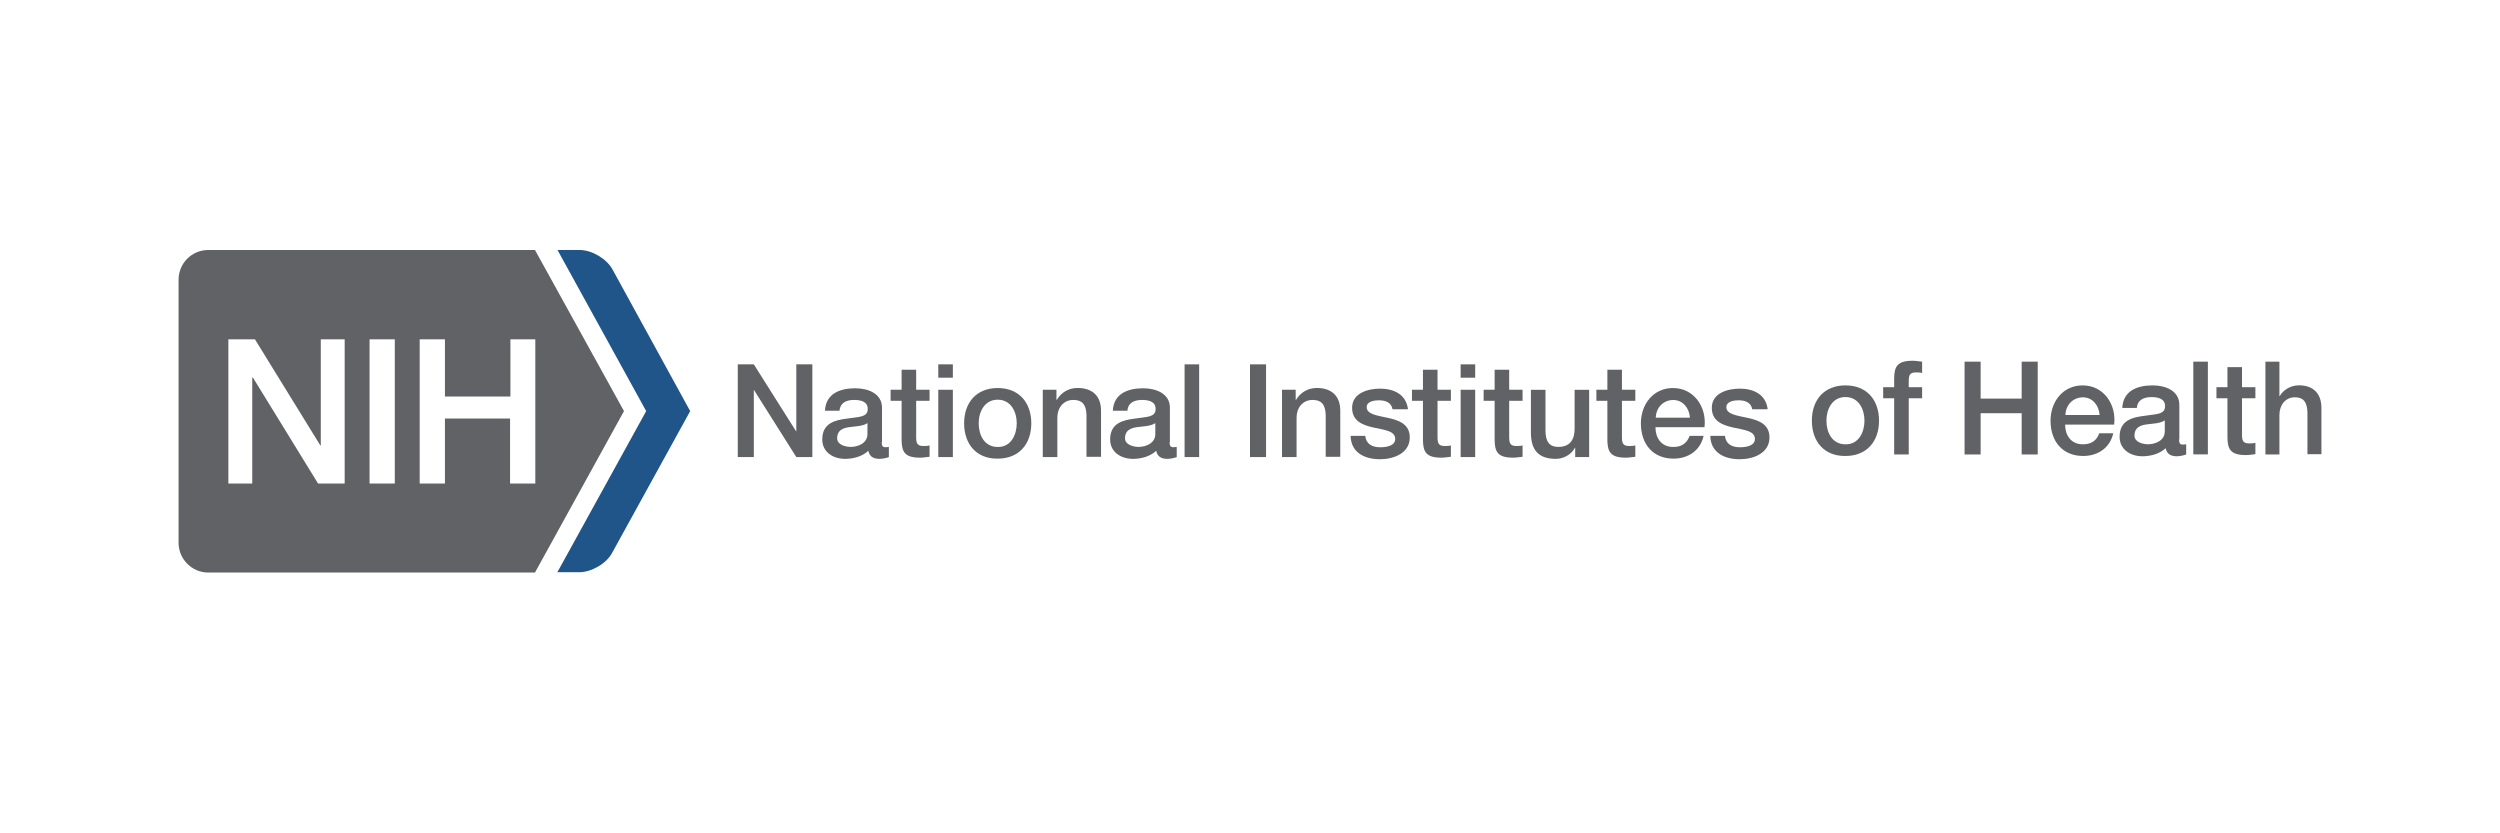 <svg width="210" height="70" viewBox="0 0 210 70" fill="none" xmlns="http://www.w3.org/2000/svg">
<path d="M46.802 48.095L54.279 34.533L46.831 21H48.693C49.724 21 50.956 21.739 51.443 22.621L57.975 34.533L51.415 46.446C50.928 47.356 49.667 48.066 48.664 48.066H46.802V48.095Z" fill="#20558A"/>
<path d="M17.492 21C16.117 21 15 22.109 15 23.502V45.593C15 46.958 16.117 48.095 17.492 48.095H44.938L52.415 34.533L44.938 21H17.492ZM19.183 28.506H21.417L26.918 37.433H26.946V28.506H28.952V40.617H26.717L21.246 31.718H21.188V40.617H19.183V28.506ZM31.043 28.506H33.163V40.617H33.135H31.043V28.506ZM35.254 28.506H37.374V33.311H42.875V28.506H44.966V40.617H42.846V35.159H37.374V40.617H35.254V28.506Z" fill="#616265"/>
<path d="M71.842 32.615C70.593 32.615 69.37 33.042 69.295 34.5H70.518C70.568 33.872 71.043 33.595 71.742 33.595C72.241 33.595 72.89 33.696 72.89 34.349C72.89 35.078 72.117 35.002 71.218 35.153C70.194 35.279 69.07 35.505 69.07 36.912C69.07 37.992 69.994 38.545 70.993 38.545C71.667 38.545 72.441 38.344 72.941 37.867C73.04 38.37 73.39 38.545 73.889 38.545C74.089 38.545 74.489 38.47 74.664 38.395V37.54C74.539 37.565 74.439 37.565 74.364 37.565C74.139 37.565 74.064 37.44 74.064 37.138H74.089V34.248C74.089 33.068 72.941 32.615 71.842 32.615ZM72.841 35.555H72.865V36.459C72.865 37.264 72.017 37.54 71.467 37.54C71.018 37.54 70.319 37.364 70.319 36.811C70.319 36.158 70.793 35.957 71.318 35.882C71.867 35.806 72.466 35.806 72.841 35.555Z" fill="#616265"/>
<path d="M74.811 32.74H75.735V31.057H76.958V32.74H78.082V33.67H76.958V36.685C76.958 37.188 77.008 37.464 77.557 37.464C77.732 37.464 77.907 37.464 78.082 37.414V38.369C77.807 38.394 77.557 38.444 77.283 38.444C75.984 38.444 75.76 37.942 75.735 37.012V33.67H74.811V32.74Z" fill="#616265"/>
<path d="M83.808 32.595C82.01 32.595 80.986 33.826 80.986 35.559C80.986 37.293 82.01 38.55 83.808 38.525C85.606 38.525 86.629 37.293 86.629 35.559C86.629 33.826 85.606 32.595 83.808 32.595ZM83.808 33.574C84.907 33.574 85.406 34.58 85.406 35.559C85.406 36.539 84.907 37.57 83.808 37.545C82.684 37.545 82.21 36.539 82.21 35.559C82.21 34.58 82.709 33.574 83.808 33.574Z" fill="#616265"/>
<path d="M87.568 32.74H88.742V33.569L88.767 33.594C89.141 32.966 89.765 32.589 90.514 32.589C91.738 32.589 92.487 33.243 92.487 34.499V38.369H91.264V34.851C91.239 33.971 90.889 33.594 90.165 33.594C89.341 33.594 88.817 34.248 88.817 35.077V38.394H87.593V32.74H87.568Z" fill="#616265"/>
<path d="M96.023 32.615C94.775 32.615 93.552 33.042 93.477 34.5H94.7C94.75 33.872 95.224 33.595 95.924 33.595C96.423 33.595 97.072 33.696 97.072 34.349C97.072 35.078 96.298 35.002 95.399 35.153C94.376 35.279 93.252 35.505 93.252 36.912C93.252 37.992 94.176 38.545 95.174 38.545C95.849 38.545 96.623 38.344 97.122 37.867C97.222 38.37 97.571 38.545 98.071 38.545C98.27 38.545 98.67 38.47 98.845 38.395V37.54C98.72 37.565 98.62 37.565 98.545 37.565C98.321 37.565 98.246 37.44 98.246 37.138H98.271V34.248C98.271 33.068 97.122 32.615 96.023 32.615ZM97.022 35.555H97.047V36.459C97.047 37.264 96.198 37.54 95.649 37.54C95.2 37.54 94.5 37.364 94.5 36.811C94.5 36.158 94.975 35.957 95.499 35.882C96.049 35.806 96.648 35.806 97.022 35.555Z" fill="#616265"/>
<path d="M99.505 30.605H100.729V38.394H99.505V30.605Z" fill="#616265"/>
<path d="M105 30.605H106.349V38.394H105V30.605Z" fill="#616265"/>
<path d="M107.664 32.74H108.837V33.569L108.862 33.594C109.237 32.966 109.861 32.589 110.61 32.589C111.833 32.589 112.583 33.243 112.583 34.499V38.369H111.359V34.851C111.334 33.971 110.985 33.594 110.26 33.594C109.436 33.594 108.912 34.248 108.912 35.077V38.394H107.689V32.74H107.664Z" fill="#616265"/>
<path d="M115.924 32.645C114.9 32.645 113.577 33.022 113.577 34.253C113.577 35.384 114.476 35.711 115.375 35.912C116.274 36.113 117.173 36.188 117.198 36.841C117.223 37.469 116.424 37.57 115.949 37.57C115.275 37.57 114.751 37.319 114.676 36.59V36.615H113.452C113.477 37.947 114.526 38.575 115.924 38.575C117.073 38.575 118.421 38.073 118.421 36.741C118.421 35.635 117.522 35.309 116.624 35.108C115.7 34.907 114.801 34.806 114.801 34.203C114.801 33.7 115.475 33.625 115.824 33.625C116.374 33.625 116.873 33.801 116.973 34.379H118.271C118.122 33.123 117.073 32.645 115.924 32.645Z" fill="#616265"/>
<path d="M118.604 32.74H119.528V31.057H120.752V32.74H121.875V33.67H120.752V36.685C120.752 37.188 120.802 37.464 121.351 37.464C121.526 37.464 121.7 37.464 121.875 37.414V38.369C121.601 38.394 121.351 38.444 121.076 38.444C119.778 38.444 119.553 37.942 119.528 37.012V33.67H118.604V32.74Z" fill="#616265"/>
<path d="M124.625 32.74H125.549V31.057H126.772V32.74H127.896V33.67H126.772V36.685C126.772 37.188 126.822 37.464 127.371 37.464C127.546 37.464 127.721 37.464 127.896 37.414V38.369C127.621 38.394 127.371 38.444 127.097 38.444C125.798 38.444 125.574 37.942 125.549 37.012V33.67H124.625V32.74Z" fill="#616265"/>
<path d="M133.54 38.394H132.317V37.615H132.292C131.992 38.193 131.318 38.545 130.694 38.545C129.221 38.545 128.596 37.791 128.596 36.334V32.741H129.82V36.183C129.82 37.163 130.219 37.54 130.894 37.54C131.917 37.54 132.267 36.887 132.267 36.007V32.741H133.49V38.394H133.54Z" fill="#616265"/>
<path d="M134.096 32.74H135.02V31.057H136.243V32.74H137.367V33.67H136.243V36.685C136.243 37.188 136.293 37.464 136.843 37.464C137.017 37.464 137.192 37.464 137.367 37.414V38.369C137.092 38.394 136.843 38.444 136.568 38.444C135.27 38.444 135.045 37.942 135.02 37.012V33.67H134.096V32.74Z" fill="#616265"/>
<path d="M140.531 32.595C138.883 32.595 137.834 33.951 137.834 35.559C137.834 37.293 138.833 38.525 140.581 38.525C141.804 38.525 142.829 37.846 143.103 36.615H141.929C141.705 37.218 141.28 37.545 140.556 37.545C139.532 37.545 139.058 36.766 139.058 35.886H143.178C143.378 34.203 142.304 32.595 140.531 32.595ZM140.556 33.6C141.38 33.6 141.904 34.303 141.954 35.082H139.083C139.108 34.253 139.707 33.6 140.556 33.6Z" fill="#616265"/>
<path d="M146.139 32.645C145.115 32.645 143.792 33.022 143.792 34.253C143.792 35.384 144.691 35.711 145.59 35.912C146.489 36.113 147.387 36.188 147.412 36.841C147.437 37.469 146.638 37.57 146.164 37.57C145.49 37.57 144.965 37.319 144.89 36.59V36.615H143.667C143.692 37.947 144.741 38.575 146.139 38.575C147.287 38.575 148.636 38.073 148.636 36.741C148.636 35.635 147.737 35.309 146.838 35.108C145.914 34.907 145.015 34.806 145.015 34.203C145.015 33.7 145.689 33.625 146.039 33.625C146.588 33.625 147.088 33.801 147.188 34.379H148.486C148.336 33.123 147.287 32.645 146.139 32.645Z" fill="#616265"/>
<path d="M78.816 31.727V30.605H80.04V31.727H78.816ZM78.816 38.394V32.74H80.04V38.394H78.816Z" fill="#616265"/>
<path d="M122.693 31.727V30.605H123.916V31.727H122.693ZM122.693 38.394V32.74H123.916V38.394H122.693Z" fill="#616265"/>
<path d="M66.89 38.394L63.321 32.74V38.394H61.973V30.605H63.321L66.89 36.258V30.605H68.238V38.394H66.89Z" fill="#616265"/>
<path d="M169.82 38.176V34.71H166.373V38.176H165.024V30.378H166.373V33.483H169.82V30.378H171.168V38.176H169.82Z" fill="#616265"/>
<path d="M174.943 32.372C173.295 32.372 172.246 33.729 172.246 35.337C172.246 37.071 173.245 38.302 174.993 38.302C176.216 38.302 177.241 37.624 177.515 36.392H176.341C176.117 36.995 175.692 37.322 174.968 37.322C173.944 37.322 173.47 36.543 173.47 35.664H177.59C177.79 33.98 176.716 32.372 174.943 32.372ZM174.968 33.377C175.792 33.377 176.316 34.08 176.366 34.859H173.495C173.52 34.03 174.119 33.377 174.968 33.377Z" fill="#616265"/>
<path d="M180.817 32.372C179.569 32.372 178.346 32.801 178.271 34.265H179.494C179.544 33.634 180.018 33.356 180.717 33.356C181.217 33.356 181.866 33.457 181.866 34.113C181.866 34.845 181.092 34.769 180.193 34.921C179.169 35.047 178.046 35.274 178.046 36.687C178.046 37.772 178.97 38.327 179.968 38.327C180.643 38.327 181.417 38.126 181.916 37.646C182.016 38.151 182.365 38.327 182.865 38.327C183.064 38.327 183.464 38.252 183.639 38.176V37.318C183.514 37.343 183.414 37.343 183.339 37.343C183.115 37.343 183.04 37.217 183.04 36.914H183.065V34.012C183.065 32.826 181.916 32.372 180.817 32.372ZM181.816 35.324H181.841V36.233C181.841 37.04 180.992 37.318 180.443 37.318C179.993 37.318 179.294 37.141 179.294 36.586C179.294 35.93 179.769 35.728 180.293 35.653C180.842 35.577 181.442 35.577 181.816 35.324Z" fill="#616265"/>
<path d="M190.295 30.378V38.176H191.471V34.856C191.471 34.026 191.975 33.372 192.768 33.372C193.464 33.372 193.8 33.749 193.824 34.63V38.151H195V34.277C195 33.02 194.28 32.366 193.104 32.366C192.408 32.366 191.783 32.768 191.495 33.271H191.471V30.378H190.295Z" fill="#616265"/>
<path d="M186.182 32.522H187.106V30.839H188.329V32.522H189.453V33.452H188.329V36.467C188.329 36.97 188.379 37.246 188.929 37.246C189.103 37.246 189.278 37.246 189.453 37.196V38.151C189.178 38.176 188.929 38.226 188.654 38.226C187.355 38.226 187.131 37.724 187.106 36.794V33.452H186.182V32.522Z" fill="#616265"/>
<path d="M184.238 30.378H185.461V38.168H184.238V30.378Z" fill="#616265"/>
<path d="M158.186 33.453H159.11V38.176H160.334V33.453H161.457V32.523H160.334V32.062C160.334 31.56 160.384 31.283 160.933 31.283C161.108 31.283 161.282 31.283 161.457 31.333V30.379C161.183 30.354 160.933 30.303 160.658 30.303C159.36 30.303 159.135 30.806 159.11 31.735V32.523H158.186V33.453Z" fill="#616265"/>
<path d="M155.018 32.372C153.22 32.372 152.196 33.603 152.196 35.337C152.196 37.071 153.22 38.327 155.018 38.302C156.816 38.302 157.839 37.071 157.839 35.337C157.839 33.603 156.816 32.372 155.018 32.372ZM155.018 33.352C156.116 33.352 156.615 34.357 156.615 35.337C156.615 36.317 156.116 37.347 155.018 37.322C153.894 37.322 153.42 36.317 153.42 35.337C153.42 34.357 153.919 33.352 155.018 33.352Z" fill="#616265"/>
</svg>
